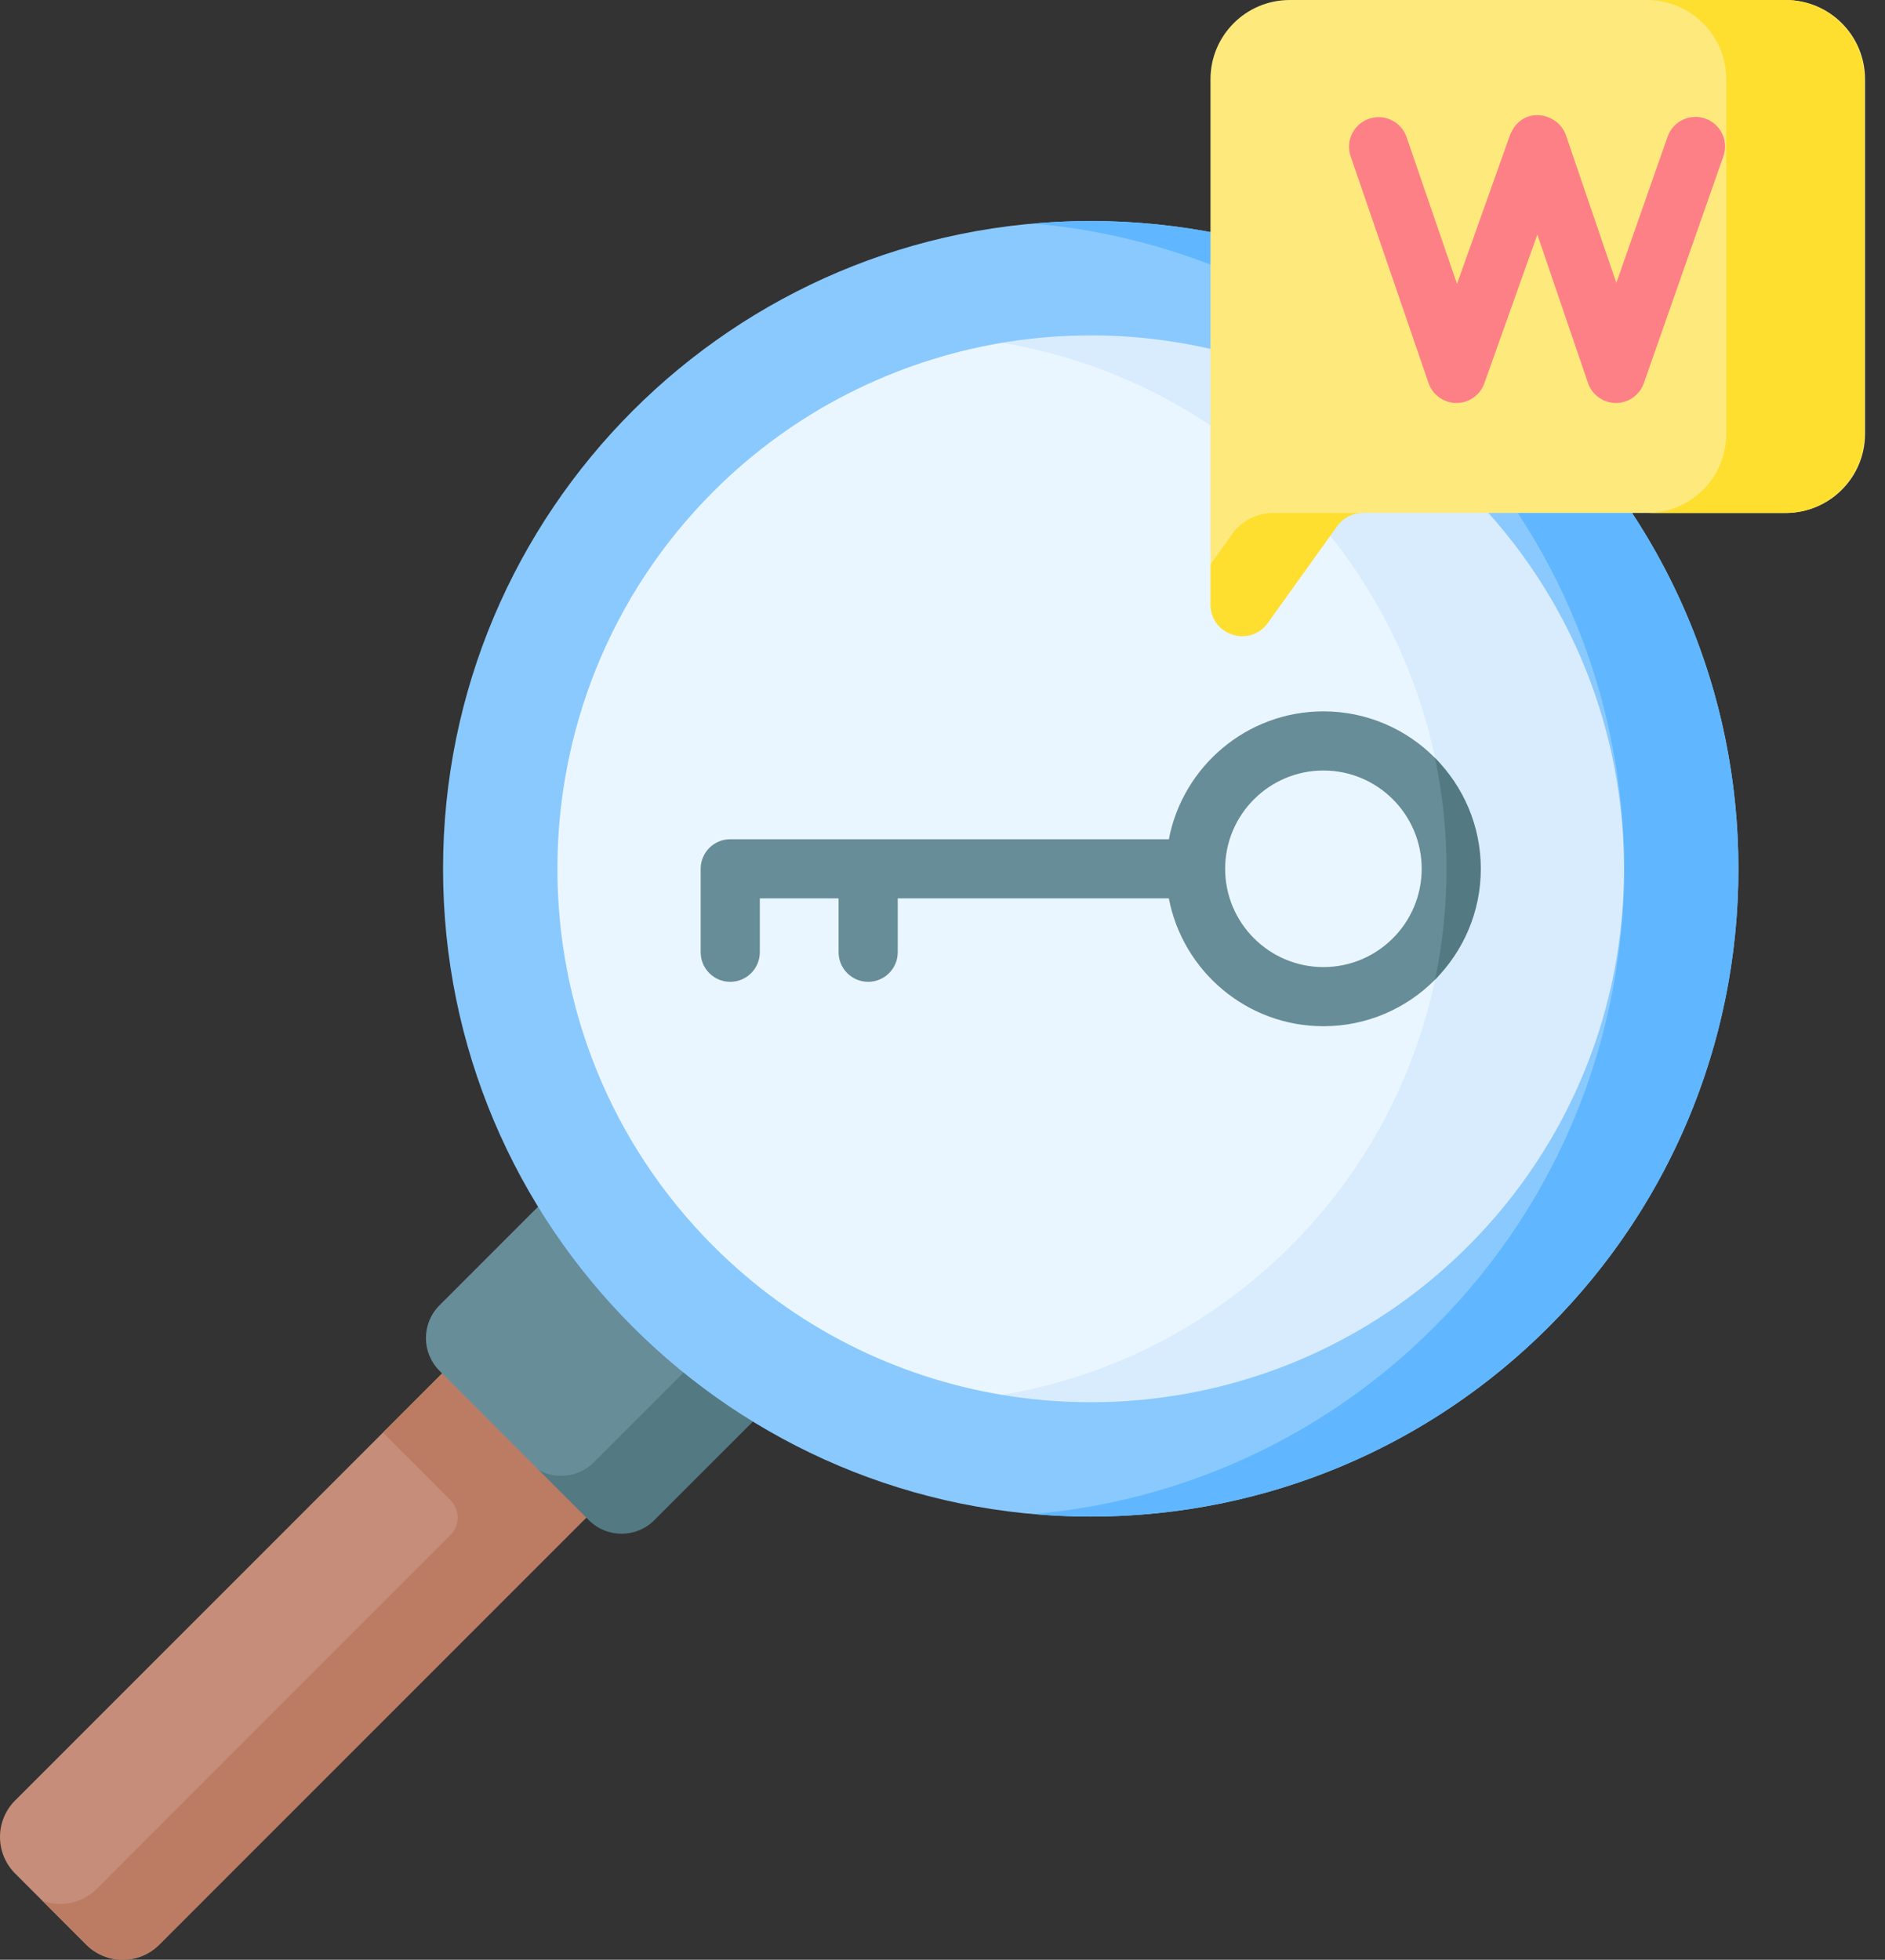 <svg width="76" height="79" viewBox="0 0 76 79" fill="none" xmlns="http://www.w3.org/2000/svg">
<rect x="0" y="0" width="76" height="79" fill="#333333" stroke="none"/>
<path d="M25.38 59.431L19.569 53.62L0.609 72.58C-0.203 73.392 -0.203 74.709 0.609 75.522L3.478 78.391C4.291 79.203 5.608 79.203 6.42 78.391L25.38 59.431Z" fill="#C68D7A"/>
<path d="M19.569 53.62L15.44 57.749L18.158 60.468C18.549 60.858 18.549 61.491 18.158 61.882L3.9 76.141C3.306 76.734 2.444 76.892 1.706 76.618L3.478 78.391C4.291 79.203 5.608 79.203 6.42 78.391L25.38 59.431L19.569 53.62Z" fill="#BC7C63"/>
<path d="M21.722 59.262L17.72 55.259C16.991 54.53 16.991 53.347 17.72 52.618L23.02 47.317L31.682 55.979L24.364 59.262C23.635 59.991 22.452 59.991 21.722 59.262Z" fill="#678D98"/>
<path d="M23.944 58.947C23.342 59.549 22.432 59.653 21.723 59.262L23.74 61.279C24.47 62.009 25.653 62.009 26.382 61.279L31.683 55.979L29.297 53.594L23.944 58.947Z" fill="#537983"/>
<path d="M43.977 61.136C58.399 61.136 70.09 49.445 70.09 35.023C70.09 20.601 58.399 8.909 43.977 8.909C29.555 8.909 17.863 20.601 17.863 35.023C17.863 49.445 29.555 61.136 43.977 61.136Z" fill="#8AC9FE"/>
<path d="M62.442 16.558C56.756 10.872 49.1 8.358 41.671 9.012C47.567 9.532 53.319 12.046 57.831 16.558C68.029 26.756 68.029 43.29 57.831 53.488C53.319 58 47.566 60.514 41.671 61.033C49.1 61.688 56.756 59.174 62.442 53.488C72.64 43.29 72.64 26.756 62.442 16.558Z" fill="#60B7FF"/>
<path d="M28.765 50.235C20.377 41.847 20.377 28.199 28.765 19.811C32.039 16.537 36.148 14.536 40.399 13.818C40.399 13.818 50.595 14.697 55.709 19.811C64.097 28.199 64.097 41.847 55.709 50.235C50.604 55.34 40.399 56.228 40.399 56.228C36.136 55.515 32.047 53.517 28.765 50.235Z" fill="#EAF6FF"/>
<path d="M59.189 19.811C54.084 14.706 47.029 12.708 40.399 13.818C44.662 14.531 48.75 16.529 52.033 19.811C60.421 28.199 60.421 41.847 52.033 50.235C48.75 53.517 44.662 55.515 40.399 56.228C47.029 57.338 54.084 55.34 59.189 50.235C67.577 41.847 67.577 28.199 59.189 19.811Z" fill="#D8ECFE"/>
<path d="M75.195 3.193V17.486C75.195 19.249 73.765 20.679 72.002 20.679H54.944C54.537 20.679 52.723 20.875 52.486 21.207L48.805 22.75V3.193C48.805 1.43 50.235 0 51.998 0H72.002C73.765 0 75.195 1.43 75.195 3.193Z" fill="#FEE97D"/>
<path d="M54.943 20.679C54.536 20.679 54.153 20.875 53.916 21.207L51.117 25.113C50.394 26.12 48.805 25.608 48.805 24.369V22.751L49.692 21.514C50.067 20.991 50.669 20.681 51.313 20.681L54.943 20.679Z" fill="#FEDF30"/>
<path d="M71.972 0.002H66.406C68.169 0.002 69.599 1.431 69.599 3.195V17.487C69.599 19.251 68.169 20.68 66.406 20.68H71.972C73.736 20.68 75.166 19.251 75.166 17.487V3.195C75.166 1.431 73.736 0.002 71.972 0.002Z" fill="#FEDF30"/>
<path d="M57.857 30.553C56.709 29.395 55.115 28.676 53.359 28.676C50.267 28.676 47.686 30.9 47.126 33.831H29.442C28.782 33.831 28.25 34.365 28.25 35.023V38.386C28.25 39.044 28.782 39.578 29.442 39.578C30.1 39.578 30.634 39.044 30.634 38.386V36.215H33.811V38.386C33.811 39.044 34.344 39.578 35.003 39.578C35.661 39.578 36.195 39.044 36.195 38.386V36.215H47.126C47.686 39.146 50.267 41.368 53.359 41.368C55.117 41.368 56.709 40.65 57.859 39.491C58.998 38.345 58.973 35.023 58.973 35.023C58.973 35.023 58.998 31.701 57.857 30.553ZM53.359 38.984C51.173 38.984 49.396 37.207 49.396 35.023C49.396 32.837 51.173 31.06 53.359 31.06C55.543 31.06 57.32 32.837 57.32 35.023C57.32 37.207 55.543 38.984 53.359 38.984Z" fill="#678D98"/>
<path d="M57.858 39.491C58.478 36.547 58.478 33.497 57.857 30.553C58.998 31.701 59.704 33.281 59.704 35.023C59.704 36.765 58.998 38.345 57.858 39.491Z" fill="#537983"/>
<path d="M68.754 4.779C68.132 4.562 67.452 4.888 67.234 5.51L65.168 11.405L63.136 5.45C62.82 4.526 61.371 4.236 60.885 5.434L58.744 11.444L56.711 5.527C56.496 4.905 55.818 4.573 55.196 4.787C54.573 5.001 54.242 5.68 54.456 6.302L57.596 15.44C57.76 15.919 58.21 16.241 58.716 16.244H58.723C59.227 16.244 59.677 15.927 59.846 15.452L61.983 9.455L64.024 15.437C64.188 15.918 64.639 16.242 65.147 16.244H65.152C65.659 16.244 66.11 15.924 66.277 15.446L69.484 6.298C69.702 5.677 69.375 4.997 68.754 4.779Z" fill="#FD8087"/>
</svg>
